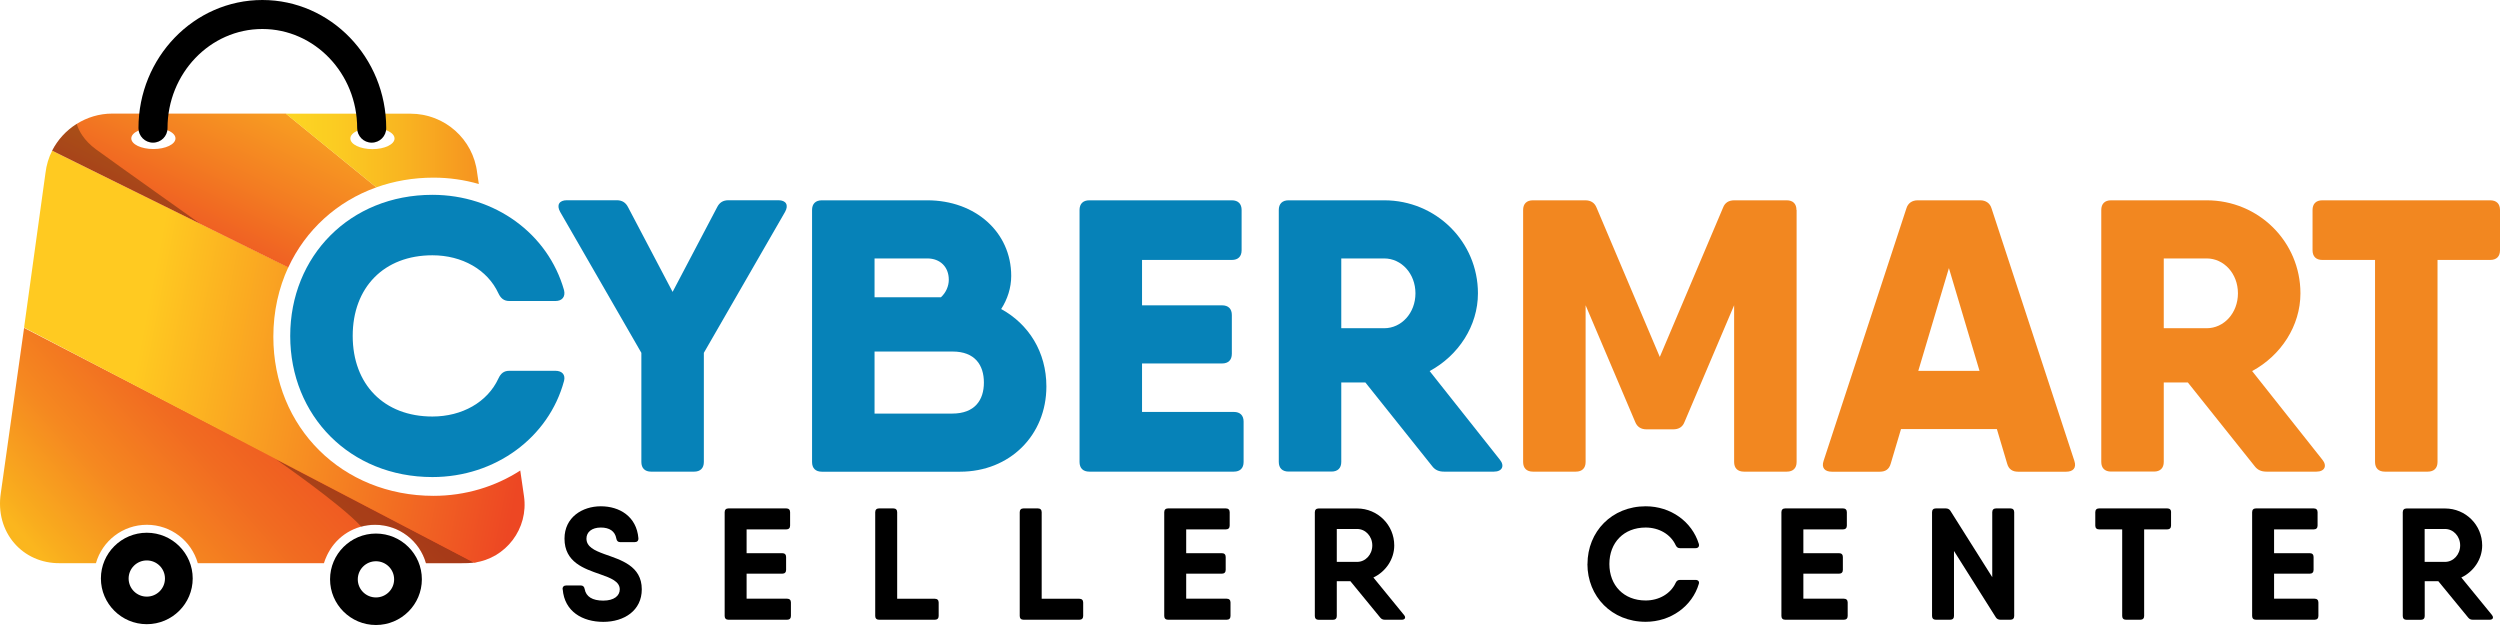 <svg width="220" height="55" viewBox="0 0 220 55" fill="none" xmlns="http://www.w3.org/2000/svg">
<path d="M49.507 51.864C49.495 51.635 49.622 51.52 49.84 51.52H51.105C51.305 51.52 51.414 51.629 51.451 51.84C51.572 52.51 52.135 52.854 53.086 52.854C54.036 52.854 54.539 52.431 54.539 51.864C54.539 51.171 53.752 50.863 52.819 50.537C51.402 50.042 49.676 49.481 49.676 47.4C49.676 45.524 51.239 44.553 52.874 44.553C54.509 44.553 56.017 45.44 56.18 47.364C56.192 47.593 56.065 47.708 55.847 47.708H54.581C54.382 47.708 54.273 47.599 54.236 47.388C54.121 46.743 53.631 46.423 52.874 46.423C52.074 46.423 51.608 46.827 51.608 47.394C51.608 48.112 52.286 48.432 53.195 48.764C54.624 49.276 56.477 49.789 56.477 51.858C56.477 53.734 54.921 54.724 53.092 54.724C51.263 54.724 49.676 53.819 49.519 51.864H49.507Z" fill="black"/>
<path d="M69.601 53.023V54.206C69.601 54.417 69.48 54.537 69.268 54.537H64.103C63.891 54.537 63.77 54.417 63.77 54.206V45.072C63.77 44.861 63.891 44.74 64.103 44.74H69.196C69.408 44.74 69.529 44.861 69.529 45.072V46.254C69.529 46.466 69.408 46.586 69.196 46.586H65.701V48.68H68.844C69.056 48.68 69.177 48.8 69.177 49.011V50.151C69.177 50.363 69.056 50.483 68.844 50.483H65.701V52.685H69.268C69.48 52.685 69.601 52.806 69.601 53.017V53.023Z" fill="black"/>
<path d="M82.603 53.023V54.206C82.603 54.417 82.482 54.537 82.27 54.537H77.353C77.141 54.537 77.019 54.417 77.019 54.206V45.072C77.019 44.861 77.141 44.74 77.353 44.74H78.618C78.83 44.74 78.951 44.861 78.951 45.072V52.691H82.27C82.482 52.691 82.603 52.812 82.603 53.023Z" fill="black"/>
<path d="M95.32 53.023V54.206C95.32 54.417 95.199 54.537 94.987 54.537H90.069C89.857 54.537 89.736 54.417 89.736 54.206V45.072C89.736 44.861 89.857 44.74 90.069 44.74H91.335C91.547 44.74 91.668 44.861 91.668 45.072V52.691H94.987C95.199 52.691 95.32 52.812 95.32 53.023Z" fill="black"/>
<path d="M108.285 53.023V54.206C108.285 54.417 108.164 54.537 107.952 54.537H102.786C102.574 54.537 102.453 54.417 102.453 54.206V45.072C102.453 44.861 102.574 44.74 102.786 44.74H107.879C108.091 44.74 108.212 44.861 108.212 45.072V46.254C108.212 46.466 108.091 46.586 107.879 46.586H104.385V48.68H107.528C107.74 48.68 107.861 48.8 107.861 49.011V50.151C107.861 50.363 107.74 50.483 107.528 50.483H104.385V52.685H107.952C108.164 52.685 108.285 52.806 108.285 53.017V53.023Z" fill="black"/>
<path d="M123.56 54.127C123.735 54.338 123.644 54.537 123.36 54.537H121.87C121.7 54.537 121.567 54.483 121.458 54.344L118.836 51.147H117.637V54.211C117.637 54.422 117.516 54.543 117.304 54.543H116.038C115.826 54.543 115.705 54.422 115.705 54.211V45.078C115.705 44.867 115.826 44.746 116.038 44.746H119.429C121.24 44.746 122.694 46.2 122.694 47.998C122.694 49.21 121.949 50.302 120.859 50.821L123.56 54.127ZM117.637 49.446H119.429C120.162 49.446 120.762 48.806 120.762 47.998C120.762 47.189 120.162 46.55 119.429 46.55H117.637V49.446Z" fill="black"/>
<path d="M139.699 49.638C139.699 46.779 141.843 44.553 144.823 44.553C147.021 44.553 148.892 45.898 149.498 47.865C149.559 48.094 149.437 48.239 149.207 48.239H147.839C147.651 48.239 147.542 48.148 147.457 47.973C147.015 47.02 145.998 46.423 144.817 46.423C142.891 46.423 141.625 47.75 141.625 49.632C141.625 51.514 142.891 52.842 144.817 52.842C145.998 52.842 147.021 52.244 147.457 51.291C147.536 51.122 147.651 51.032 147.839 51.032H149.207C149.437 51.032 149.559 51.171 149.498 51.376C148.917 53.348 147.027 54.718 144.817 54.718C141.837 54.718 139.693 52.492 139.693 49.632L139.699 49.638Z" fill="black"/>
<path d="M162.596 53.023V54.206C162.596 54.417 162.474 54.537 162.262 54.537H157.097C156.885 54.537 156.764 54.417 156.764 54.206V45.072C156.764 44.861 156.885 44.74 157.097 44.74H162.19C162.402 44.74 162.523 44.861 162.523 45.072V46.254C162.523 46.466 162.402 46.586 162.19 46.586H158.696V48.68H161.839C162.051 48.68 162.172 48.8 162.172 49.011V50.151C162.172 50.363 162.051 50.483 161.839 50.483H158.696V52.685H162.262C162.474 52.685 162.596 52.806 162.596 53.017V53.023Z" fill="black"/>
<path d="M175.652 44.74H176.917C177.129 44.74 177.25 44.861 177.25 45.072V54.206C177.25 54.417 177.129 54.537 176.917 54.537H176.045C175.87 54.537 175.724 54.471 175.633 54.326L171.951 48.486V54.206C171.951 54.417 171.83 54.537 171.618 54.537H170.353C170.141 54.537 170.02 54.417 170.02 54.206V45.072C170.02 44.861 170.141 44.74 170.353 44.74H171.225C171.4 44.74 171.546 44.807 171.636 44.951L175.318 50.791V45.072C175.318 44.861 175.44 44.74 175.652 44.74Z" fill="black"/>
<path d="M191.052 45.072V46.254C191.052 46.466 190.931 46.586 190.719 46.586H188.685V54.206C188.685 54.417 188.563 54.537 188.351 54.537H187.086C186.874 54.537 186.753 54.417 186.753 54.206V46.586H184.718C184.506 46.586 184.385 46.466 184.385 46.254V45.072C184.385 44.861 184.506 44.74 184.718 44.74H190.725C190.937 44.74 191.058 44.861 191.058 45.072H191.052Z" fill="black"/>
<path d="M204.019 53.023V54.206C204.019 54.417 203.898 54.537 203.686 54.537H198.521C198.309 54.537 198.188 54.417 198.188 54.206V45.072C198.188 44.861 198.309 44.74 198.521 44.74H203.614C203.826 44.74 203.947 44.861 203.947 45.072V46.254C203.947 46.466 203.826 46.586 203.614 46.586H200.119V48.68H203.262C203.474 48.68 203.595 48.8 203.595 49.011V50.151C203.595 50.363 203.474 50.483 203.262 50.483H200.119V52.685H203.686C203.898 52.685 204.019 52.806 204.019 53.017V53.023Z" fill="black"/>
<path d="M219.292 54.127C219.468 54.338 219.377 54.537 219.098 54.537H217.608C217.439 54.537 217.306 54.483 217.197 54.344L214.574 51.147H213.375V54.211C213.375 54.422 213.254 54.543 213.042 54.543H211.776C211.564 54.543 211.443 54.422 211.443 54.211V45.078C211.443 44.867 211.564 44.746 211.776 44.746H215.168C216.979 44.746 218.432 46.2 218.432 47.998C218.432 49.21 217.687 50.302 216.597 50.821L219.298 54.127H219.292ZM213.369 49.446H215.162C215.894 49.446 216.494 48.806 216.494 47.998C216.494 47.189 215.894 46.55 215.162 46.55H213.369V49.446Z" fill="black"/>
<path d="M25.539 29.566C25.539 22.538 30.796 17.145 38.051 17.145C43.55 17.145 48.225 20.559 49.636 25.536C49.775 26.115 49.466 26.489 48.879 26.489H44.821C44.343 26.489 44.064 26.248 43.858 25.808C42.895 23.726 40.661 22.465 38.051 22.465C33.787 22.465 31.038 25.295 31.038 29.56C31.038 33.825 33.787 36.654 38.051 36.654C40.661 36.654 42.895 35.393 43.858 33.312C44.064 32.866 44.337 32.63 44.821 32.63H48.879C49.46 32.63 49.775 32.974 49.636 33.517C48.297 38.5 43.586 41.981 38.051 41.981C30.802 41.981 25.539 36.588 25.539 29.56V29.566Z" fill="#0682B8"/>
<path d="M69.085 18.647L61.939 31.05V40.654C61.939 41.197 61.63 41.505 61.079 41.505H57.3C56.749 41.505 56.44 41.197 56.44 40.654V31.05L49.294 18.647C48.949 18.031 49.227 17.621 49.875 17.621H54.272C54.75 17.621 55.065 17.826 55.271 18.236L59.189 25.687L63.107 18.236C63.313 17.826 63.622 17.621 64.107 17.621H68.503C69.157 17.621 69.43 18.031 69.085 18.647Z" fill="#0682B8"/>
<path d="M88.103 27.195C90.525 28.522 92.082 30.977 92.082 34.006C92.082 38.307 88.854 41.51 84.487 41.51H72.321C71.77 41.51 71.461 41.203 71.461 40.66V18.478C71.461 17.935 71.77 17.627 72.321 17.627H81.599C85.826 17.627 88.987 20.426 88.987 24.281C88.987 25.325 88.66 26.332 88.103 27.195ZM76.96 22.743V26.157H82.804C83.252 25.747 83.494 25.168 83.494 24.619C83.494 23.491 82.737 22.743 81.605 22.743H76.966H76.96ZM86.583 33.662C86.583 32.123 85.789 30.935 83.833 30.935H76.96V36.395H83.797C85.789 36.395 86.583 35.2 86.583 33.668V33.662Z" fill="#0682B8"/>
<path d="M109.437 37.106V40.654C109.437 41.197 109.129 41.504 108.577 41.504H95.86C95.309 41.504 95 41.197 95 40.654V18.478C95 17.935 95.309 17.627 95.86 17.627H108.402C108.953 17.627 109.262 17.935 109.262 18.478V22.025C109.262 22.568 108.953 22.875 108.402 22.875H100.499V26.869H107.542C108.093 26.869 108.402 27.177 108.402 27.72V31.134C108.402 31.677 108.093 31.985 107.542 31.985H100.499V36.25H108.577C109.129 36.25 109.437 36.557 109.437 37.1V37.106Z" fill="#0682B8"/>
<path d="M131.985 40.449C132.433 40.992 132.191 41.504 131.47 41.504H127.074C126.625 41.504 126.28 41.366 126.008 40.992L120.152 33.656H118.032V40.648C118.032 41.191 117.723 41.498 117.172 41.498H113.393C112.842 41.498 112.533 41.191 112.533 40.648V18.478C112.533 17.935 112.842 17.627 113.393 17.627H121.811C126.383 17.627 130.059 21.277 130.059 25.813C130.059 28.679 128.345 31.285 125.808 32.654L131.985 40.449ZM118.032 28.884H121.811C123.325 28.884 124.56 27.551 124.56 25.813C124.56 24.076 123.325 22.743 121.811 22.743H118.032V28.884Z" fill="#0682B8"/>
<path d="M158.102 18.478V40.654C158.102 41.197 157.793 41.504 157.242 41.504H153.463C152.912 41.504 152.603 41.197 152.603 40.654V26.863L148.236 37.137C148.067 37.583 147.722 37.782 147.237 37.782H144.9C144.421 37.782 144.076 37.577 143.9 37.137L139.534 26.863V40.654C139.534 41.197 139.225 41.504 138.674 41.504H134.895C134.344 41.504 134.035 41.197 134.035 40.654V18.478C134.035 17.935 134.344 17.627 134.895 17.627H139.498C139.976 17.627 140.321 17.832 140.497 18.273L146.062 31.412L151.628 18.273C151.797 17.826 152.142 17.627 152.627 17.627H157.229C157.781 17.627 158.089 17.935 158.089 18.478H158.102Z" fill="#F28720"/>
<path d="M181.817 41.51H177.59C177.111 41.51 176.766 41.305 176.627 40.792L175.725 37.758H167.289L166.386 40.792C166.247 41.305 165.908 41.51 165.423 41.51H161.196C160.579 41.51 160.27 41.166 160.476 40.557L167.761 18.345C167.9 17.868 168.276 17.627 168.76 17.627H174.259C174.737 17.627 175.119 17.868 175.258 18.345L182.544 40.557C182.749 41.172 182.441 41.51 181.823 41.51H181.817ZM174.198 32.636L171.504 23.593L168.809 32.636H174.192H174.198Z" fill="#F28720"/>
<path d="M204.364 40.449C204.812 40.992 204.57 41.504 203.849 41.504H199.452C199.004 41.504 198.659 41.366 198.386 40.992L192.53 33.656H190.411V40.648C190.411 41.191 190.102 41.498 189.551 41.498H185.772C185.221 41.498 184.912 41.191 184.912 40.648V18.478C184.912 17.935 185.221 17.627 185.772 17.627H194.19C198.762 17.627 202.438 21.277 202.438 25.813C202.438 28.679 200.724 31.285 198.187 32.654L204.364 40.449ZM190.411 28.884H194.19C195.704 28.884 196.939 27.551 196.939 25.813C196.939 24.076 195.704 22.743 194.19 22.743H190.411V28.884Z" fill="#F28720"/>
<path d="M220 18.478V22.025C220 22.568 219.691 22.875 219.14 22.875H214.502V40.654C214.502 41.197 214.193 41.504 213.642 41.504H209.863C209.312 41.504 209.003 41.197 209.003 40.654V22.875H204.364C203.813 22.875 203.504 22.568 203.504 22.025V18.478C203.504 17.935 203.813 17.627 204.364 17.627H219.14C219.691 17.627 220 17.935 220 18.478Z" fill="#F28720"/>
<path d="M24.333 40.342L2.12 28.855L0.073 43.382C-0.46 46.827 1.981 49.614 5.3 49.56H8.443C8.994 47.611 10.792 46.181 12.924 46.181C15.056 46.181 16.854 47.611 17.405 49.56H28.506C28.573 49.33 28.663 49.113 28.76 48.908C28.785 48.86 28.803 48.818 28.827 48.769C28.851 48.727 28.869 48.685 28.893 48.643C29.675 47.177 31.219 46.181 32.999 46.181C35.131 46.181 36.93 47.611 37.481 49.56H40.515C40.981 49.56 41.405 49.566 41.944 49.469L24.333 40.336V40.342Z" fill="url(#paint0_linear_11245_5341)"/>
<path d="M12.918 49.318C13.802 49.318 14.517 50.03 14.517 50.91C14.517 51.791 13.802 52.503 12.918 52.503C12.034 52.503 11.319 51.791 11.319 50.91C11.319 50.03 12.034 49.318 12.918 49.318ZM12.918 46.881C10.69 46.881 8.879 48.684 8.879 50.904C8.879 53.124 10.69 54.928 12.918 54.928C15.147 54.928 16.958 53.124 16.958 50.904C16.958 48.684 15.147 46.881 12.918 46.881Z" fill="black"/>
<path d="M33.084 49.39C33.968 49.39 34.683 50.102 34.683 50.983C34.683 51.863 33.968 52.575 33.084 52.575C32.2 52.575 31.485 51.863 31.485 50.983C31.485 50.102 32.2 49.39 33.084 49.39ZM33.084 46.953C30.856 46.953 29.045 48.757 29.045 50.977C29.045 53.196 30.856 55 33.084 55C35.313 55 37.124 53.196 37.124 50.977C37.124 48.757 35.313 46.953 33.084 46.953Z" fill="black"/>
<path opacity="0.3" d="M41.696 49.508L24.285 40.424C24.285 40.424 30.008 44.375 31.794 46.347C32.182 46.245 32.588 46.184 33.012 46.184C35.144 46.184 36.942 47.614 37.493 49.562H40.527C40.921 49.562 41.284 49.562 41.702 49.508H41.696Z" fill="black"/>
<path d="M45.789 41.402C43.596 42.82 40.956 43.634 38.152 43.634C30.116 43.634 24.054 37.614 24.054 29.633C24.054 27.412 24.526 25.337 25.374 23.509L4.59 13.26C4.287 13.857 4.087 14.515 4.003 15.214L2.119 28.824L41.731 49.51C44.517 49.136 46.528 46.518 46.11 43.658L45.783 41.402H45.789Z" fill="url(#paint1_linear_11245_5341)"/>
<path d="M33.12 16.487L25.156 9.996H9.877C7.594 9.996 5.571 11.335 4.59 13.26L25.368 23.533C26.894 20.246 29.643 17.724 33.12 16.487ZM13.498 13.115C12.426 13.115 11.554 12.699 11.554 12.18C11.554 11.661 12.426 11.245 13.498 11.245C14.57 11.245 15.442 11.661 15.442 12.18C15.442 12.699 14.57 13.115 13.498 13.115Z" fill="url(#paint2_linear_11245_5341)"/>
<path d="M38.153 15.632C39.539 15.632 40.878 15.831 42.137 16.193L41.992 15.222C41.653 12.248 39.127 10.004 36.124 10.004H25.15L33.114 16.488C34.664 15.933 36.36 15.632 38.153 15.632ZM30.831 12.188C30.831 11.669 31.703 11.252 32.775 11.252C33.847 11.252 34.719 11.669 34.719 12.188C34.719 12.706 33.847 13.123 32.775 13.123C31.703 13.123 30.831 12.706 30.831 12.188Z" fill="url(#paint3_linear_11245_5341)"/>
<path opacity="0.3" d="M4.59 13.255L17.58 19.661C17.489 19.595 10.204 14.425 8.46 13.152C7.345 12.338 6.909 11.445 6.752 10.902C5.837 11.475 5.086 12.29 4.59 13.255Z" fill="black"/>
<path d="M32.709 12.554C32.001 12.554 31.431 11.981 31.431 11.281C31.431 6.467 27.689 2.552 23.086 2.552C18.484 2.552 14.741 6.467 14.741 11.281C14.741 11.987 14.166 12.554 13.463 12.554C12.761 12.554 12.185 11.981 12.185 11.281C12.185 5.061 17.073 0 23.086 0C29.1 0 33.987 5.061 33.987 11.281C33.987 11.987 33.412 12.554 32.709 12.554Z" fill="black"/>
<defs>
<linearGradient id="paint0_linear_11245_5341" x1="6.82" y1="52.576" x2="36.067" y2="26.596" gradientUnits="userSpaceOnUse">
<stop stop-color="#FBB61E"/>
<stop offset="0.04" stop-color="#F9AD1E"/>
<stop offset="0.23" stop-color="#F58820"/>
<stop offset="0.43" stop-color="#F16B21"/>
<stop offset="0.62" stop-color="#EF5722"/>
<stop offset="0.81" stop-color="#ED4B22"/>
<stop offset="1" stop-color="#ED4723"/>
</linearGradient>
<linearGradient id="paint1_linear_11245_5341" x1="3.827" y1="27.642" x2="47.284" y2="36.12" gradientUnits="userSpaceOnUse">
<stop offset="0.2" stop-color="#FFCA21"/>
<stop offset="0.99" stop-color="#ED4723"/>
</linearGradient>
<linearGradient id="paint2_linear_11245_5341" x1="11.609" y1="29.451" x2="29.363" y2="-6.54" gradientUnits="userSpaceOnUse">
<stop offset="0.22" stop-color="#EE5323"/>
<stop offset="0.41" stop-color="#F37C22"/>
<stop offset="0.64" stop-color="#F9A822"/>
<stop offset="0.81" stop-color="#FDC322"/>
<stop offset="0.92" stop-color="#FFCE22"/>
</linearGradient>
<linearGradient id="paint3_linear_11245_5341" x1="25.817" y1="13.243" x2="43.088" y2="13.243" gradientUnits="userSpaceOnUse">
<stop stop-color="#FCD423"/>
<stop offset="0.21" stop-color="#FBCC22"/>
<stop offset="0.54" stop-color="#F9B621"/>
<stop offset="0.9" stop-color="#F69720"/>
</linearGradient>
</defs>
</svg>
